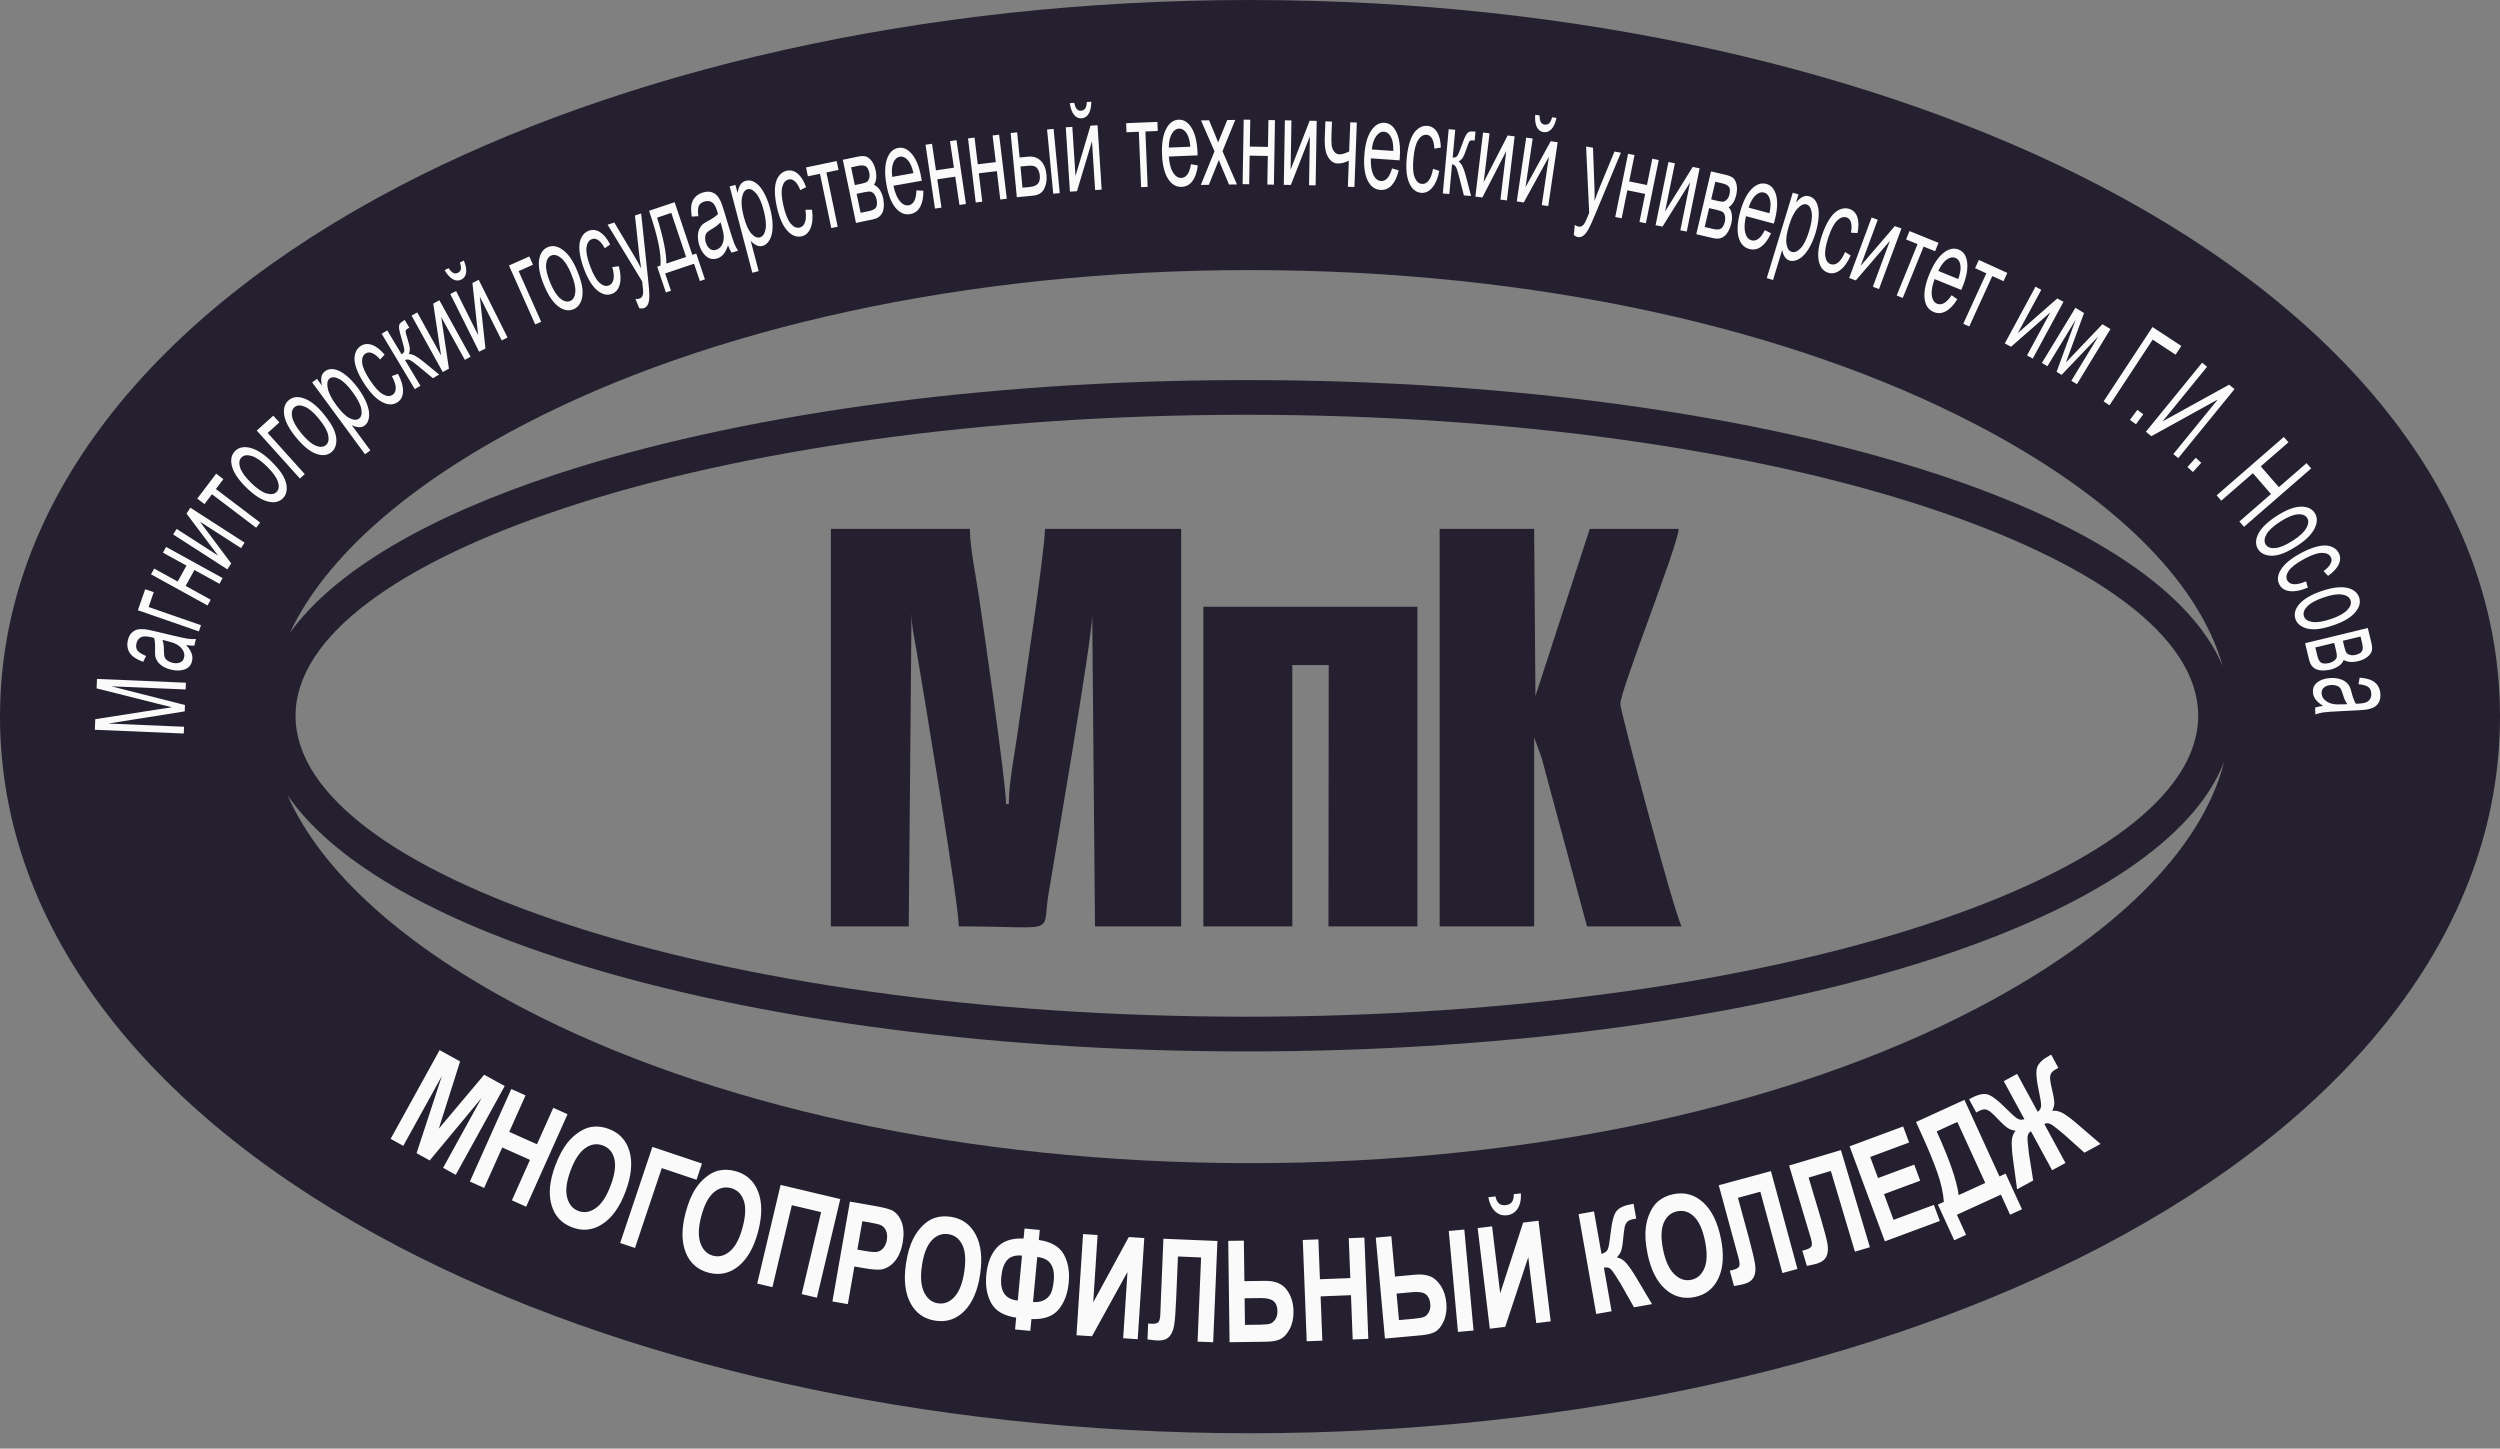 <svg width="107" height="62" viewBox="0 0 107 62" fill="none" xmlns="http://www.w3.org/2000/svg">
<rect x="0" y="0" width="107" height="62" fill="#808080" stroke="none"/>
<path d="M53.5 0C67.588 0 80.469 3.045 89.907 7.968C100.468 13.476 107 21.48 107 30.672C107 39.863 100.468 47.866 89.907 53.375C80.469 58.298 67.588 61.343 53.5 61.343C39.412 61.343 26.53 58.298 17.093 53.375C6.532 47.866 0 39.863 0 30.672C0 21.48 6.532 13.476 17.093 7.968C26.53 3.045 39.412 0 53.5 0ZM53.366 16.267C64.891 16.267 75.339 17.806 82.912 20.295C89.36 22.414 93.779 25.267 95.132 28.512C94.056 24.728 90.223 21.117 84.579 18.173C76.746 14.087 65.767 11.56 53.5 11.56C41.233 11.56 30.254 14.087 22.421 18.173C17.487 20.747 13.937 23.83 12.403 27.092C14.311 24.435 18.331 22.099 23.82 20.295C31.394 17.806 41.841 16.267 53.366 16.267L53.366 16.267ZM95.194 32.602C93.919 35.911 89.463 38.821 82.912 40.973C75.339 43.462 64.892 45.001 53.366 45.001C41.841 45.001 31.394 43.462 23.82 40.973C18.235 39.138 14.172 36.752 12.306 34.037C13.783 37.378 17.379 40.54 22.421 43.17C30.254 47.256 41.233 49.783 53.5 49.783C65.767 49.783 76.746 47.256 84.579 43.17C90.337 40.166 94.211 36.469 95.194 32.602L95.194 32.602ZM82.454 21.706C75.022 19.264 64.739 17.753 53.366 17.753C41.994 17.753 31.711 19.264 24.279 21.706C17.094 24.067 12.649 27.23 12.649 30.634C12.649 34.039 17.094 37.201 24.279 39.562C31.711 42.005 41.994 43.515 53.366 43.515C64.739 43.515 75.022 42.005 82.454 39.562C89.639 37.201 94.083 34.039 94.083 30.634C94.083 27.23 89.639 24.067 82.454 21.706Z" fill="#25202F"/>
<path d="M7.865 31.395L4.059 31.234L4.078 30.781L6.795 30.356C7.048 30.317 7.237 30.289 7.363 30.271C7.226 30.239 7.024 30.19 6.758 30.123L4.134 29.462L4.151 29.058L7.957 29.22L7.945 29.509L4.761 29.374L7.917 30.175L7.905 30.447L4.634 30.968L7.877 31.105L7.865 31.395H7.865ZM7.968 27.606C8.088 27.742 8.165 27.864 8.202 27.971C8.24 28.079 8.245 28.186 8.219 28.294C8.177 28.471 8.073 28.59 7.906 28.65C7.74 28.711 7.545 28.715 7.322 28.662C7.191 28.63 7.075 28.584 6.975 28.522C6.875 28.46 6.8 28.392 6.748 28.319C6.697 28.245 6.662 28.168 6.646 28.087C6.635 28.027 6.632 27.941 6.636 27.828C6.645 27.597 6.631 27.422 6.596 27.303C6.534 27.288 6.494 27.277 6.478 27.274C6.293 27.23 6.157 27.224 6.069 27.258C5.949 27.303 5.874 27.395 5.841 27.532C5.81 27.661 5.825 27.765 5.886 27.844C5.946 27.924 6.068 28 6.253 28.075L6.127 28.327C5.942 28.258 5.797 28.181 5.693 28.097C5.589 28.013 5.519 27.911 5.48 27.791C5.442 27.671 5.44 27.54 5.473 27.402C5.506 27.264 5.559 27.159 5.634 27.085C5.709 27.012 5.791 26.965 5.883 26.944C5.974 26.923 6.085 26.92 6.214 26.933C6.293 26.943 6.434 26.971 6.635 27.019L7.239 27.163C7.661 27.264 7.929 27.322 8.045 27.338C8.16 27.354 8.273 27.357 8.385 27.348L8.317 27.634C8.214 27.638 8.098 27.629 7.968 27.606H7.968ZM6.953 27.387C6.997 27.502 7.018 27.665 7.018 27.874C7.017 27.993 7.029 28.08 7.051 28.135C7.074 28.189 7.114 28.237 7.172 28.277C7.231 28.318 7.299 28.348 7.379 28.367C7.499 28.396 7.606 28.392 7.699 28.356C7.793 28.32 7.853 28.249 7.878 28.143C7.903 28.038 7.887 27.936 7.83 27.835C7.774 27.735 7.684 27.65 7.561 27.58C7.465 27.526 7.318 27.476 7.119 27.428L6.953 27.387L6.953 27.387ZM5.901 26.119L6.214 25.219L6.581 25.346L6.36 25.981L8.603 26.759L8.511 27.024L5.901 26.119L5.901 26.119ZM6.463 24.581L6.599 24.336L7.605 24.89L7.981 24.209L6.974 23.654L7.109 23.408L9.528 24.741L9.393 24.986L8.321 24.396L7.946 25.077L9.018 25.668L8.882 25.914L6.463 24.581H6.463ZM7.409 22.874L7.561 22.638L9.332 23.778L7.983 21.982L8.146 21.729L10.468 23.224L10.316 23.459L8.557 22.327L9.895 24.114L9.731 24.368L7.409 22.874V22.874ZM8.442 21.34L9.252 20.273L9.561 20.508L9.241 20.93L11.132 22.364L10.962 22.587L9.072 21.153L8.752 21.575L8.442 21.34V21.34ZM10.543 20.868C10.179 20.511 9.969 20.186 9.913 19.892C9.866 19.648 9.915 19.453 10.058 19.307C10.217 19.145 10.436 19.099 10.714 19.169C10.992 19.24 11.288 19.428 11.6 19.734C11.853 19.983 12.03 20.2 12.13 20.388C12.23 20.576 12.278 20.753 12.273 20.919C12.268 21.084 12.215 21.219 12.114 21.322C11.952 21.487 11.733 21.534 11.456 21.463C11.179 21.392 10.875 21.194 10.543 20.868H10.543ZM10.745 20.664C10.997 20.911 11.218 21.063 11.407 21.119C11.598 21.176 11.742 21.154 11.84 21.053C11.938 20.954 11.956 20.81 11.895 20.62C11.834 20.43 11.675 20.209 11.417 19.957C11.174 19.718 10.957 19.571 10.767 19.515C10.576 19.459 10.432 19.48 10.336 19.578C10.237 19.679 10.218 19.823 10.277 20.012C10.337 20.2 10.493 20.417 10.745 20.664V20.664ZM10.989 18.428L11.697 17.791L11.957 18.079L11.457 18.529L13.045 20.293L12.836 20.481L10.989 18.428ZM12.676 18.728C12.352 18.334 12.179 17.988 12.155 17.69C12.135 17.442 12.205 17.253 12.363 17.123C12.538 16.979 12.761 16.957 13.03 17.058C13.298 17.158 13.572 17.377 13.849 17.715C14.074 17.989 14.226 18.225 14.306 18.422C14.385 18.62 14.413 18.801 14.39 18.965C14.368 19.13 14.3 19.257 14.189 19.349C14.01 19.496 13.787 19.519 13.519 19.418C13.252 19.318 12.971 19.087 12.676 18.728L12.676 18.728ZM12.898 18.547C13.122 18.82 13.326 18.995 13.508 19.071C13.691 19.148 13.837 19.142 13.946 19.052C14.053 18.964 14.087 18.823 14.047 18.627C14.007 18.432 13.872 18.195 13.643 17.916C13.427 17.653 13.227 17.483 13.044 17.407C12.861 17.33 12.716 17.336 12.609 17.424C12.5 17.513 12.466 17.654 12.504 17.848C12.544 18.042 12.675 18.275 12.898 18.547ZM15.624 19.444L13.36 16.366L13.566 16.215L13.781 16.507C13.746 16.359 13.738 16.234 13.758 16.132C13.777 16.031 13.83 15.948 13.917 15.884C14.031 15.8 14.167 15.775 14.326 15.809C14.484 15.842 14.651 15.932 14.826 16.076C15.001 16.222 15.166 16.4 15.322 16.612C15.489 16.838 15.615 17.061 15.7 17.279C15.785 17.496 15.816 17.688 15.794 17.853C15.772 18.018 15.71 18.139 15.607 18.214C15.532 18.27 15.445 18.293 15.347 18.284C15.248 18.275 15.15 18.245 15.052 18.192L15.851 19.277L15.624 19.444L15.624 19.444ZM14.394 17.341C14.604 17.626 14.793 17.811 14.963 17.897C15.133 17.982 15.267 17.989 15.365 17.917C15.466 17.843 15.499 17.709 15.466 17.516C15.434 17.322 15.308 17.077 15.09 16.78C14.882 16.498 14.692 16.312 14.518 16.222C14.345 16.133 14.211 16.124 14.114 16.195C14.018 16.266 13.988 16.403 14.025 16.607C14.061 16.811 14.184 17.055 14.394 17.341ZM16.77 16.097L17.033 15.999C17.182 16.278 17.254 16.525 17.249 16.742C17.244 16.959 17.166 17.117 17.015 17.216C16.827 17.341 16.607 17.338 16.357 17.209C16.106 17.079 15.854 16.822 15.601 16.439C15.436 16.191 15.318 15.957 15.244 15.739C15.17 15.52 15.152 15.331 15.192 15.172C15.231 15.012 15.31 14.893 15.429 14.814C15.578 14.716 15.742 14.697 15.921 14.761C16.1 14.824 16.28 14.964 16.46 15.178L16.272 15.386C16.148 15.245 16.033 15.155 15.926 15.113C15.82 15.071 15.727 15.076 15.649 15.128C15.532 15.206 15.482 15.339 15.501 15.529C15.521 15.719 15.631 15.965 15.833 16.27C16.037 16.579 16.221 16.78 16.384 16.872C16.548 16.965 16.687 16.974 16.801 16.899C16.893 16.838 16.939 16.74 16.938 16.606C16.938 16.472 16.882 16.302 16.77 16.097L16.77 16.097ZM16.335 14.285L16.575 14.141L17.188 15.164C17.264 15.118 17.304 15.061 17.305 14.993C17.306 14.926 17.266 14.757 17.185 14.484C17.12 14.269 17.085 14.123 17.078 14.046C17.072 13.969 17.082 13.908 17.108 13.865C17.134 13.821 17.189 13.774 17.274 13.723L17.322 13.694L17.52 14.025L17.452 14.063C17.389 14.101 17.358 14.141 17.358 14.183C17.359 14.227 17.389 14.341 17.448 14.526C17.504 14.703 17.535 14.831 17.54 14.908C17.546 14.986 17.531 15.068 17.497 15.155C17.629 15.14 17.827 15.239 18.092 15.454L18.796 16.03L18.531 16.189L17.833 15.613C17.691 15.496 17.587 15.426 17.52 15.402C17.453 15.378 17.392 15.382 17.338 15.415L17.994 16.511L17.753 16.655L16.335 14.285L16.335 14.285ZM17.615 13.508L17.86 13.372L18.878 15.216L18.543 12.995L18.806 12.85L20.141 15.267L19.896 15.403L18.884 13.571L19.214 15.779L18.95 15.925L17.615 13.508V13.508ZM19.272 12.583L19.523 12.458L20.464 14.342L20.22 12.11L20.489 11.975L21.724 14.445L21.473 14.57L20.537 12.698L20.777 14.918L20.506 15.054L19.272 12.583ZM19.682 11.236L19.853 11.151C19.937 11.354 19.97 11.526 19.951 11.666C19.932 11.807 19.864 11.907 19.745 11.966C19.627 12.025 19.505 12.021 19.383 11.952C19.259 11.883 19.141 11.753 19.029 11.563L19.2 11.477C19.266 11.578 19.332 11.645 19.397 11.678C19.462 11.712 19.527 11.712 19.593 11.679C19.668 11.642 19.713 11.588 19.725 11.517C19.738 11.447 19.724 11.353 19.682 11.236V11.236ZM21.784 11.363L22.655 10.976L22.813 11.33L22.198 11.604L23.163 13.772L22.907 13.886L21.784 11.363V11.363ZM23.282 12.203C23.087 11.732 23.021 11.35 23.085 11.058C23.138 10.815 23.26 10.654 23.449 10.576C23.659 10.49 23.878 10.533 24.106 10.708C24.334 10.881 24.532 11.171 24.699 11.575C24.834 11.903 24.911 12.172 24.93 12.384C24.948 12.597 24.923 12.778 24.853 12.929C24.783 13.079 24.681 13.182 24.548 13.237C24.334 13.325 24.114 13.283 23.888 13.109C23.661 12.935 23.459 12.632 23.282 12.203H23.282ZM23.547 12.094C23.682 12.42 23.826 12.647 23.978 12.773C24.131 12.9 24.272 12.936 24.402 12.883C24.531 12.829 24.604 12.704 24.623 12.505C24.641 12.307 24.581 12.041 24.443 11.707C24.313 11.393 24.171 11.172 24.019 11.046C23.866 10.919 23.725 10.883 23.597 10.935C23.467 10.989 23.393 11.114 23.374 11.311C23.355 11.508 23.413 11.769 23.547 12.094H23.547ZM26.207 11.431L26.486 11.395C26.567 11.701 26.581 11.958 26.527 12.168C26.473 12.378 26.36 12.514 26.192 12.577C25.98 12.656 25.767 12.603 25.552 12.42C25.338 12.236 25.151 11.929 24.991 11.498C24.887 11.219 24.825 10.965 24.802 10.735C24.78 10.506 24.806 10.318 24.881 10.171C24.956 10.025 25.059 9.927 25.193 9.877C25.361 9.815 25.525 9.834 25.684 9.937C25.844 10.04 25.988 10.216 26.114 10.466L25.884 10.625C25.796 10.46 25.704 10.346 25.609 10.281C25.515 10.216 25.424 10.2 25.337 10.233C25.204 10.282 25.126 10.401 25.101 10.589C25.077 10.779 25.128 11.044 25.255 11.386C25.384 11.734 25.517 11.971 25.655 12.099C25.794 12.226 25.927 12.266 26.055 12.219C26.159 12.181 26.226 12.096 26.255 11.965C26.286 11.835 26.27 11.656 26.207 11.431H26.207ZM27.363 13.195L27.195 12.795C27.262 12.801 27.317 12.798 27.36 12.783C27.42 12.763 27.461 12.73 27.486 12.686C27.51 12.641 27.524 12.585 27.527 12.518C27.529 12.468 27.519 12.349 27.497 12.16C27.494 12.134 27.489 12.095 27.484 12.044L26.006 9.617L26.291 9.522L27.126 10.923C27.233 11.1 27.338 11.289 27.443 11.489C27.407 11.28 27.377 11.071 27.354 10.863L27.176 9.224L27.442 9.135L27.743 11.998C27.776 12.306 27.792 12.519 27.792 12.64C27.794 12.801 27.775 12.926 27.737 13.015C27.699 13.103 27.637 13.162 27.552 13.19C27.501 13.207 27.438 13.209 27.363 13.195L27.363 13.195ZM27.779 9.022L28.874 8.654L29.631 10.909L29.8 10.852L30.171 11.957L29.954 12.03L29.705 11.288L28.468 11.704L28.718 12.445L28.5 12.518L28.129 11.414L28.268 11.367C28.313 10.879 28.15 10.098 27.779 9.022H27.779ZM28.124 9.316C28.39 10.172 28.522 10.828 28.522 11.281L29.365 10.998L28.731 9.112L28.124 9.316H28.124ZM31.159 10.499C31.102 10.671 31.036 10.799 30.962 10.885C30.887 10.972 30.797 11.03 30.692 11.062C30.518 11.115 30.363 11.085 30.226 10.971C30.09 10.858 29.989 10.692 29.922 10.472C29.884 10.343 29.866 10.219 29.869 10.102C29.872 9.984 29.893 9.885 29.93 9.803C29.968 9.722 30.017 9.653 30.079 9.598C30.125 9.559 30.198 9.513 30.298 9.459C30.502 9.351 30.646 9.251 30.731 9.161C30.713 9.099 30.702 9.06 30.697 9.044C30.642 8.862 30.578 8.742 30.505 8.682C30.406 8.602 30.288 8.583 30.153 8.624C30.026 8.662 29.944 8.727 29.906 8.819C29.868 8.912 29.863 9.056 29.891 9.253L29.61 9.271C29.578 9.076 29.571 8.912 29.591 8.78C29.611 8.648 29.664 8.536 29.749 8.442C29.833 8.349 29.944 8.281 30.081 8.24C30.216 8.199 30.334 8.192 30.435 8.22C30.536 8.248 30.619 8.295 30.683 8.364C30.747 8.433 30.805 8.526 30.859 8.644C30.89 8.718 30.936 8.854 30.996 9.052L31.175 9.646C31.301 10.062 31.385 10.322 31.43 10.43C31.474 10.538 31.529 10.637 31.592 10.729L31.311 10.814C31.256 10.728 31.205 10.623 31.159 10.499V10.499ZM30.838 9.512C30.761 9.607 30.631 9.708 30.45 9.812C30.347 9.872 30.277 9.926 30.241 9.973C30.206 10.02 30.185 10.078 30.179 10.149C30.173 10.22 30.182 10.294 30.206 10.372C30.241 10.49 30.298 10.582 30.376 10.644C30.454 10.707 30.546 10.723 30.65 10.691C30.753 10.66 30.834 10.595 30.892 10.495C30.95 10.396 30.979 10.275 30.977 10.134C30.976 10.024 30.945 9.871 30.886 9.675L30.838 9.512ZM32.2 11.675L31.23 7.98L31.476 7.915L31.568 8.266C31.591 8.115 31.63 7.996 31.686 7.909C31.741 7.822 31.821 7.764 31.925 7.737C32.062 7.701 32.197 7.727 32.333 7.818C32.468 7.907 32.59 8.052 32.699 8.25C32.808 8.45 32.896 8.676 32.963 8.931C33.034 9.203 33.069 9.456 33.068 9.69C33.067 9.924 33.025 10.113 32.944 10.259C32.863 10.404 32.76 10.494 32.637 10.526C32.547 10.55 32.457 10.539 32.369 10.495C32.28 10.45 32.201 10.386 32.129 10.301L32.471 11.604L32.2 11.675L32.2 11.675ZM31.831 9.267C31.921 9.609 32.029 9.851 32.155 9.993C32.281 10.135 32.404 10.191 32.522 10.16C32.642 10.129 32.722 10.017 32.763 9.824C32.804 9.632 32.778 9.358 32.685 9.002C32.596 8.663 32.487 8.42 32.359 8.273C32.231 8.126 32.109 8.068 31.993 8.098C31.878 8.129 31.8 8.245 31.759 8.448C31.717 8.651 31.741 8.924 31.831 9.267ZM34.472 8.977L34.754 8.977C34.796 9.29 34.778 9.547 34.698 9.749C34.618 9.951 34.49 10.072 34.314 10.113C34.094 10.164 33.889 10.086 33.7 9.877C33.509 9.668 33.362 9.341 33.257 8.893C33.189 8.603 33.159 8.343 33.165 8.112C33.172 7.882 33.221 7.698 33.314 7.563C33.406 7.427 33.521 7.342 33.659 7.31C33.834 7.269 33.994 7.309 34.139 7.43C34.285 7.552 34.406 7.745 34.501 8.009L34.252 8.138C34.185 7.963 34.108 7.838 34.022 7.762C33.937 7.686 33.849 7.659 33.758 7.68C33.62 7.712 33.527 7.821 33.48 8.005C33.432 8.19 33.45 8.459 33.533 8.815C33.618 9.176 33.721 9.428 33.842 9.571C33.963 9.715 34.091 9.772 34.224 9.741C34.331 9.715 34.408 9.64 34.454 9.514C34.5 9.388 34.506 9.209 34.472 8.977V8.977ZM34.498 7.166L35.809 6.893L35.888 7.273L35.37 7.381L35.853 9.704L35.579 9.761L35.095 7.438L34.577 7.546L34.498 7.166V7.166ZM36.073 6.838L36.706 6.706C36.861 6.674 36.98 6.671 37.066 6.699C37.15 6.727 37.231 6.792 37.31 6.896C37.389 7.001 37.444 7.134 37.478 7.295C37.505 7.425 37.512 7.541 37.5 7.643C37.488 7.746 37.457 7.837 37.406 7.914C37.491 7.941 37.57 8.007 37.645 8.113C37.719 8.218 37.773 8.351 37.806 8.51C37.849 8.768 37.834 8.969 37.76 9.113C37.686 9.258 37.554 9.35 37.365 9.389L36.636 9.541L36.073 6.838V6.838ZM36.586 7.921L36.877 7.861C36.993 7.836 37.071 7.809 37.11 7.78C37.149 7.75 37.18 7.701 37.201 7.632C37.223 7.563 37.224 7.485 37.206 7.398C37.176 7.255 37.126 7.162 37.054 7.118C36.982 7.074 36.873 7.068 36.727 7.098L36.427 7.161L36.586 7.921ZM36.833 9.109L37.193 9.034C37.348 9.002 37.449 8.949 37.494 8.877C37.539 8.804 37.548 8.695 37.52 8.546C37.502 8.46 37.469 8.382 37.42 8.315C37.371 8.249 37.317 8.211 37.26 8.203C37.202 8.194 37.114 8.203 36.995 8.227L36.664 8.296L36.833 9.109H36.833ZM39.223 8.149L39.52 8.162C39.524 8.447 39.479 8.677 39.385 8.851C39.29 9.026 39.149 9.13 38.96 9.163C38.722 9.205 38.513 9.116 38.33 8.896C38.148 8.677 38.018 8.346 37.94 7.905C37.859 7.449 37.867 7.082 37.963 6.806C38.059 6.529 38.219 6.371 38.444 6.331C38.661 6.293 38.86 6.384 39.042 6.607C39.223 6.83 39.353 7.165 39.432 7.614C39.437 7.641 39.444 7.682 39.453 7.736L38.239 7.95C38.302 8.246 38.393 8.466 38.512 8.608C38.63 8.75 38.758 8.81 38.893 8.786C38.994 8.768 39.073 8.708 39.128 8.607C39.184 8.505 39.216 8.352 39.223 8.149L39.223 8.149ZM38.188 7.57L39.096 7.41C39.043 7.183 38.978 7.018 38.901 6.914C38.782 6.752 38.652 6.683 38.512 6.708C38.386 6.73 38.292 6.82 38.23 6.977C38.17 7.133 38.156 7.331 38.188 7.57H38.188ZM39.612 6.195L39.89 6.154L40.059 7.291L40.828 7.177L40.66 6.04L40.937 5.999L41.342 8.731L41.065 8.772L40.885 7.561L40.115 7.675L40.295 8.886L40.017 8.927L39.612 6.195ZM41.432 5.924L41.711 5.89L41.848 7.032L42.62 6.939L42.483 5.798L42.762 5.764L43.091 8.506L42.812 8.54L42.666 7.325L41.894 7.417L42.04 8.632L41.761 8.666L41.432 5.924ZM44.815 5.542L45.094 5.516L45.357 8.265L45.078 8.291L44.815 5.542H44.815ZM43.256 5.692L43.535 5.665L43.639 6.74L43.991 6.706C44.221 6.684 44.405 6.742 44.543 6.879C44.682 7.016 44.764 7.216 44.789 7.478C44.811 7.708 44.778 7.909 44.69 8.082C44.602 8.255 44.444 8.352 44.216 8.374L43.52 8.441L43.256 5.692V5.692ZM43.762 8.033L44.055 8.005C44.232 7.988 44.355 7.939 44.423 7.86C44.491 7.78 44.518 7.663 44.503 7.51C44.492 7.391 44.454 7.287 44.389 7.199C44.324 7.112 44.197 7.077 44.006 7.095L43.676 7.127L43.762 8.033H43.762ZM45.615 5.448L45.895 5.43L46.031 7.532L46.673 5.38L46.974 5.36L47.151 8.116L46.871 8.134L46.737 6.046L46.094 8.184L45.793 8.204L45.615 5.448H45.615ZM46.517 4.366L46.708 4.354C46.706 4.573 46.669 4.745 46.597 4.867C46.526 4.989 46.424 5.055 46.292 5.063C46.159 5.072 46.049 5.02 45.963 4.909C45.876 4.798 45.818 4.632 45.788 4.413L45.979 4.401C46.001 4.519 46.036 4.607 46.083 4.662C46.129 4.719 46.19 4.744 46.262 4.74C46.347 4.734 46.408 4.702 46.448 4.642C46.487 4.582 46.51 4.49 46.517 4.366V4.366ZM48.198 5.272L49.536 5.218L49.551 5.606L49.023 5.628L49.119 7.999L48.839 8.01L48.742 5.639L48.214 5.661L48.198 5.272H48.198ZM50.974 7.029L51.266 7.081C51.233 7.364 51.157 7.586 51.04 7.746C50.923 7.906 50.769 7.99 50.578 7.998C50.337 8.008 50.141 7.892 49.989 7.649C49.838 7.408 49.753 7.063 49.735 6.615C49.716 6.153 49.773 5.79 49.905 5.529C50.038 5.267 50.218 5.132 50.446 5.123C50.666 5.114 50.851 5.231 51.001 5.476C51.151 5.721 51.235 6.071 51.253 6.526C51.255 6.553 51.256 6.595 51.257 6.65L50.026 6.7C50.048 7.002 50.109 7.232 50.208 7.388C50.306 7.545 50.425 7.621 50.562 7.615C50.665 7.611 50.75 7.563 50.819 7.469C50.888 7.376 50.94 7.229 50.974 7.029V7.029ZM50.026 6.317L50.947 6.279C50.925 6.047 50.882 5.875 50.82 5.762C50.724 5.585 50.604 5.5 50.463 5.505C50.334 5.511 50.229 5.587 50.148 5.734C50.066 5.881 50.026 6.075 50.026 6.317ZM51.396 7.915L51.981 6.476L51.403 5.153L51.748 5.148L52.018 5.796C52.068 5.918 52.108 6.017 52.136 6.094C52.182 5.983 52.222 5.882 52.259 5.792L52.526 5.138L52.868 5.133L52.323 6.472L52.942 7.894L52.601 7.898L52.247 7.052L52.166 6.848L51.739 7.91L51.396 7.915L51.396 7.915ZM53.23 5.12L53.511 5.124L53.492 6.274L54.269 6.287L54.289 5.138L54.569 5.142L54.523 7.904L54.242 7.899L54.263 6.675L53.485 6.662L53.464 7.886L53.184 7.881L53.23 5.12V5.12ZM54.993 5.15L55.274 5.154L55.238 7.26L56.053 5.168L56.355 5.173L56.308 7.934L56.027 7.929L56.063 5.836L55.249 7.916L54.947 7.911L54.993 5.15ZM56.727 5.194L57.008 5.205L56.988 5.726C56.98 5.951 56.982 6.114 56.994 6.216C57.007 6.317 57.042 6.407 57.101 6.485C57.159 6.563 57.235 6.603 57.328 6.606C57.434 6.61 57.573 6.568 57.745 6.481L57.791 5.234L58.072 5.244L57.969 8.004L57.689 7.993L57.73 6.879C57.554 6.963 57.391 7.003 57.241 6.997C57.115 6.992 57.007 6.935 56.914 6.825C56.822 6.715 56.762 6.582 56.733 6.427C56.704 6.271 56.693 6.102 56.7 5.916L56.727 5.194L56.727 5.194ZM59.579 7.208L59.864 7.291C59.8 7.569 59.701 7.782 59.567 7.928C59.434 8.075 59.271 8.142 59.08 8.129C58.839 8.112 58.657 7.976 58.533 7.718C58.408 7.462 58.361 7.109 58.392 6.663C58.423 6.201 58.519 5.846 58.679 5.601C58.839 5.355 59.032 5.24 59.26 5.256C59.48 5.271 59.651 5.408 59.773 5.667C59.896 5.927 59.942 6.284 59.911 6.738C59.909 6.766 59.906 6.807 59.901 6.862L58.672 6.778C58.662 7.081 58.697 7.316 58.778 7.483C58.859 7.649 58.969 7.737 59.106 7.747C59.208 7.754 59.299 7.714 59.377 7.629C59.456 7.544 59.523 7.403 59.579 7.208V7.208ZM58.714 6.397L59.633 6.46C59.636 6.227 59.613 6.051 59.563 5.931C59.486 5.746 59.377 5.648 59.235 5.638C59.107 5.629 58.995 5.694 58.897 5.831C58.801 5.969 58.739 6.157 58.714 6.397ZM61.334 7.226L61.601 7.314C61.542 7.625 61.443 7.863 61.303 8.029C61.164 8.195 61.004 8.269 60.825 8.253C60.6 8.232 60.43 8.093 60.316 7.835C60.202 7.577 60.166 7.219 60.208 6.761C60.235 6.465 60.288 6.209 60.367 5.992C60.447 5.775 60.551 5.617 60.682 5.517C60.812 5.417 60.948 5.373 61.09 5.386C61.268 5.403 61.408 5.491 61.507 5.653C61.607 5.814 61.661 6.036 61.667 6.316L61.391 6.36C61.382 6.173 61.349 6.03 61.291 5.93C61.234 5.832 61.159 5.778 61.066 5.769C60.925 5.756 60.803 5.829 60.7 5.989C60.596 6.15 60.528 6.411 60.495 6.774C60.461 7.144 60.478 7.415 60.548 7.59C60.617 7.764 60.72 7.859 60.856 7.871C60.967 7.881 61.063 7.834 61.147 7.729C61.23 7.624 61.293 7.456 61.334 7.226V7.226ZM62.004 5.529L62.284 5.555L62.175 6.742C62.264 6.75 62.329 6.728 62.37 6.673C62.41 6.62 62.478 6.46 62.573 6.192C62.648 5.979 62.706 5.84 62.746 5.775C62.787 5.709 62.83 5.666 62.877 5.646C62.924 5.626 62.996 5.62 63.094 5.629L63.151 5.635L63.115 6.019L63.038 6.009C62.964 6.002 62.915 6.016 62.891 6.051C62.866 6.087 62.822 6.197 62.761 6.381C62.702 6.557 62.652 6.678 62.61 6.744C62.569 6.809 62.508 6.867 62.43 6.918C62.545 6.982 62.646 7.18 62.733 7.51L62.961 8.39L62.654 8.362L62.43 7.485C62.385 7.307 62.343 7.189 62.303 7.13C62.262 7.071 62.211 7.039 62.148 7.033L62.031 8.305L61.752 8.279L62.004 5.529L62.004 5.529ZM63.474 5.673L63.753 5.706L63.502 7.797L64.527 5.799L64.826 5.835L64.497 8.577L64.219 8.543L64.468 6.465L63.446 8.451L63.146 8.415L63.474 5.673ZM65.321 5.889L65.599 5.93L65.291 8.013L66.37 6.044L66.668 6.088L66.264 8.82L65.987 8.779L66.293 6.708L65.217 8.665L64.918 8.621L65.321 5.889L65.321 5.889ZM66.429 5.02L66.618 5.048C66.571 5.262 66.499 5.422 66.403 5.526C66.307 5.631 66.194 5.673 66.063 5.654C65.932 5.635 65.835 5.561 65.774 5.435C65.713 5.307 65.69 5.134 65.707 4.913L65.896 4.941C65.893 5.062 65.909 5.154 65.943 5.219C65.977 5.284 66.03 5.321 66.102 5.332C66.186 5.344 66.253 5.325 66.304 5.275C66.355 5.225 66.397 5.14 66.429 5.02H66.429ZM67.359 10.06L67.403 9.628C67.459 9.666 67.509 9.689 67.554 9.697C67.616 9.708 67.668 9.7 67.711 9.672C67.754 9.645 67.793 9.602 67.827 9.545C67.853 9.502 67.901 9.392 67.973 9.216C67.983 9.192 67.997 9.155 68.017 9.108L67.885 6.27L68.18 6.323L68.24 7.953C68.25 8.159 68.251 8.376 68.247 8.602C68.316 8.401 68.39 8.203 68.47 8.01L69.1 6.486L69.375 6.535L68.267 9.192C68.148 9.478 68.059 9.673 68.002 9.779C67.926 9.921 67.85 10.022 67.774 10.081C67.698 10.141 67.615 10.162 67.528 10.146C67.474 10.137 67.418 10.108 67.359 10.06H67.359ZM69.682 6.581L69.957 6.637L69.728 7.764L70.49 7.919L70.719 6.793L70.994 6.848L70.444 9.555L70.169 9.499L70.413 8.299L69.65 8.144L69.406 9.344L69.131 9.288L69.682 6.581ZM71.41 6.933L71.685 6.989L71.265 9.053L72.449 7.144L72.744 7.204L72.193 9.911L71.918 9.855L72.336 7.804L71.155 9.699L70.859 9.639L71.41 6.933V6.933ZM73.231 7.335L73.86 7.483C74.014 7.519 74.124 7.567 74.189 7.628C74.254 7.689 74.3 7.783 74.327 7.91C74.354 8.039 74.349 8.182 74.311 8.343C74.281 8.471 74.239 8.58 74.185 8.667C74.13 8.756 74.064 8.825 73.985 8.874C74.05 8.934 74.095 9.027 74.118 9.155C74.141 9.281 74.133 9.424 74.096 9.582C74.027 9.835 73.927 10.011 73.8 10.11C73.672 10.21 73.514 10.238 73.326 10.194L72.601 10.024L73.231 7.335H73.231ZM73.238 8.534L73.528 8.602C73.643 8.629 73.725 8.637 73.773 8.627C73.821 8.617 73.87 8.585 73.918 8.531C73.967 8.478 74.001 8.408 74.022 8.321C74.055 8.179 74.048 8.073 74.002 8.003C73.955 7.933 73.859 7.881 73.714 7.848L73.416 7.778L73.238 8.534L73.238 8.534ZM72.961 9.715L73.32 9.799C73.474 9.835 73.587 9.83 73.659 9.784C73.73 9.737 73.784 9.641 73.822 9.494C73.842 9.409 73.844 9.325 73.828 9.243C73.812 9.162 73.779 9.105 73.731 9.074C73.682 9.041 73.598 9.012 73.48 8.984L73.151 8.907L72.961 9.715H72.961ZM75.535 9.849L75.799 9.985C75.683 10.245 75.544 10.435 75.385 10.553C75.226 10.671 75.054 10.706 74.868 10.656C74.635 10.594 74.483 10.424 74.41 10.148C74.338 9.872 74.36 9.517 74.475 9.085C74.595 8.638 74.757 8.308 74.961 8.098C75.166 7.888 75.378 7.812 75.598 7.871C75.811 7.928 75.953 8.096 76.023 8.374C76.093 8.653 76.069 9.012 75.952 9.451C75.945 9.478 75.933 9.518 75.918 9.571L74.728 9.252C74.66 9.547 74.649 9.785 74.697 9.964C74.744 10.143 74.835 10.25 74.968 10.286C75.067 10.312 75.163 10.291 75.256 10.223C75.35 10.154 75.443 10.03 75.535 9.849L75.535 9.849ZM74.842 8.886L75.732 9.125C75.781 8.897 75.791 8.72 75.765 8.593C75.726 8.396 75.638 8.279 75.501 8.242C75.376 8.209 75.253 8.25 75.132 8.366C75.01 8.482 74.914 8.656 74.842 8.886V8.886ZM75.618 11.901L76.731 8.247L76.975 8.321L76.87 8.668C76.968 8.551 77.064 8.47 77.157 8.425C77.249 8.38 77.348 8.373 77.451 8.405C77.586 8.446 77.687 8.54 77.755 8.687C77.823 8.834 77.851 9.022 77.84 9.248C77.828 9.475 77.784 9.714 77.707 9.966C77.625 10.235 77.522 10.469 77.399 10.668C77.275 10.865 77.14 11.005 76.994 11.087C76.849 11.168 76.715 11.19 76.593 11.153C76.504 11.125 76.433 11.07 76.381 10.985C76.329 10.901 76.296 10.804 76.279 10.694L75.886 11.983L75.618 11.901V11.901ZM76.568 9.658C76.465 9.996 76.43 10.259 76.462 10.446C76.495 10.633 76.57 10.745 76.687 10.781C76.806 10.817 76.933 10.764 77.069 10.622C77.205 10.48 77.326 10.233 77.433 9.881C77.536 9.545 77.571 9.281 77.539 9.089C77.507 8.896 77.434 8.783 77.319 8.748C77.205 8.714 77.077 8.772 76.936 8.923C76.794 9.074 76.671 9.319 76.568 9.658L76.568 9.658ZM78.969 10.787L79.209 10.934C79.082 11.223 78.932 11.432 78.758 11.562C78.584 11.693 78.412 11.729 78.241 11.672C78.026 11.601 77.893 11.427 77.84 11.15C77.787 10.872 77.833 10.516 77.978 10.08C78.071 9.797 78.181 9.56 78.308 9.366C78.434 9.173 78.572 9.043 78.722 8.975C78.871 8.907 79.013 8.896 79.149 8.94C79.319 8.997 79.435 9.115 79.495 9.294C79.555 9.474 79.557 9.702 79.5 9.976L79.221 9.957C79.255 9.772 79.255 9.626 79.222 9.516C79.188 9.407 79.127 9.337 79.039 9.308C78.904 9.263 78.769 9.307 78.632 9.439C78.495 9.572 78.369 9.811 78.254 10.158C78.138 10.509 78.093 10.778 78.121 10.964C78.15 11.15 78.229 11.264 78.358 11.307C78.463 11.342 78.568 11.318 78.673 11.234C78.778 11.152 78.877 11.002 78.969 10.787L78.969 10.787ZM80.105 9.308L80.368 9.405L79.636 11.38L81.099 9.676L81.382 9.781L80.421 12.37L80.158 12.273L80.886 10.31L79.428 12.002L79.145 11.897L80.105 9.308ZM81.727 9.889L82.968 10.393L82.822 10.753L82.331 10.554L81.438 12.752L81.178 12.647L82.071 10.448L81.581 10.249L81.727 9.889L81.727 9.889ZM83.528 12.637L83.772 12.806C83.625 13.049 83.464 13.22 83.291 13.317C83.119 13.415 82.944 13.428 82.766 13.355C82.542 13.265 82.412 13.078 82.374 12.794C82.337 12.512 82.402 12.162 82.571 11.748C82.745 11.319 82.947 11.012 83.175 10.829C83.404 10.646 83.624 10.597 83.835 10.683C84.04 10.766 84.16 10.95 84.195 11.235C84.23 11.52 84.162 11.873 83.99 12.295C83.98 12.32 83.964 12.359 83.942 12.409L82.8 11.945C82.696 12.229 82.656 12.464 82.681 12.647C82.706 12.831 82.783 12.949 82.91 13.001C83.005 13.039 83.103 13.03 83.204 12.974C83.306 12.917 83.413 12.805 83.528 12.637V12.637ZM82.96 11.596L83.813 11.943C83.889 11.723 83.922 11.549 83.912 11.419C83.897 11.219 83.824 11.092 83.693 11.039C83.574 10.99 83.447 11.016 83.311 11.116C83.177 11.216 83.059 11.376 82.96 11.596L82.96 11.596ZM84.695 11.125L85.913 11.681L85.751 12.035L85.27 11.815L84.284 13.973L84.028 13.856L85.015 11.698L84.534 11.478L84.695 11.125H84.695ZM87.12 12.269L87.367 12.403L86.364 14.255L88.052 12.774L88.317 12.917L87.003 15.346L86.756 15.212L87.752 13.372L86.072 14.842L85.806 14.698L87.12 12.269ZM88.829 13.172L89.197 13.397L88.423 15.512L89.985 13.875L90.327 14.084L88.892 16.443L88.653 16.297L89.808 14.398L88.236 16.044L88.022 15.914L88.839 13.684L87.628 15.675L87.394 15.532L88.829 13.172H88.829ZM92.127 13.996L93.361 14.807L93.115 15.18L92.135 14.536L90.287 17.346L90.034 17.179L92.127 13.996L92.127 13.996ZM91.162 17.97L91.478 17.542L91.734 17.731L91.419 18.159L91.162 17.97ZM94.251 15.524L94.463 15.697L92.558 18.036L95.406 16.464L95.638 16.653L93.231 19.607L93.019 19.434L94.919 17.101L92.079 18.669L91.844 18.477L94.251 15.524H94.251ZM93.621 19.988L93.979 19.594L94.215 19.808L93.857 20.202L93.621 19.988ZM94.872 21.201L97.748 18.702L97.947 18.93L96.762 19.96L97.536 20.85L98.721 19.821L98.919 20.049L96.043 22.548L95.845 22.32L97.198 21.144L96.424 20.253L95.071 21.429L94.872 21.201L94.872 21.201Z" fill="#FAFAFA"/>
<path d="M97.441 22.083C97.87 21.807 98.234 21.674 98.532 21.685C98.781 21.694 98.961 21.785 99.071 21.956C99.194 22.147 99.19 22.371 99.06 22.627C98.93 22.882 98.68 23.128 98.313 23.365C98.014 23.557 97.763 23.681 97.558 23.737C97.352 23.794 97.169 23.801 97.008 23.759C96.848 23.718 96.729 23.636 96.651 23.515C96.525 23.32 96.528 23.096 96.659 22.842C96.789 22.588 97.05 22.335 97.441 22.083L97.441 22.083ZM97.596 22.325C97.299 22.516 97.102 22.698 97.005 22.87C96.908 23.044 96.897 23.189 96.973 23.307C97.048 23.424 97.185 23.474 97.384 23.457C97.582 23.439 97.833 23.332 98.136 23.137C98.423 22.953 98.615 22.774 98.711 22.601C98.808 22.428 98.82 22.283 98.745 22.167C98.668 22.048 98.532 21.997 98.335 22.014C98.138 22.031 97.892 22.134 97.596 22.325H97.596ZM98.699 24.879L98.774 25.15C98.484 25.274 98.231 25.325 98.016 25.302C97.8 25.279 97.649 25.187 97.562 25.029C97.454 24.831 97.475 24.613 97.626 24.374C97.776 24.135 98.053 23.906 98.456 23.685C98.718 23.543 98.96 23.444 99.184 23.389C99.408 23.334 99.598 23.332 99.753 23.385C99.909 23.438 100.021 23.526 100.09 23.651C100.175 23.808 100.18 23.973 100.101 24.146C100.023 24.319 99.869 24.486 99.64 24.648L99.449 24.443C99.6 24.332 99.7 24.225 99.75 24.121C99.8 24.019 99.803 23.927 99.759 23.844C99.691 23.72 99.562 23.66 99.371 23.663C99.181 23.667 98.926 23.756 98.605 23.931C98.28 24.109 98.065 24.275 97.958 24.43C97.852 24.585 97.832 24.723 97.897 24.843C97.95 24.94 98.043 24.994 98.177 25.004C98.311 25.015 98.485 24.973 98.699 24.879L98.699 24.879ZM99.356 25.3C99.838 25.134 100.223 25.092 100.511 25.173C100.75 25.241 100.903 25.372 100.97 25.566C101.043 25.78 100.986 25.996 100.799 26.214C100.611 26.43 100.31 26.61 99.897 26.752C99.561 26.868 99.288 26.928 99.075 26.934C98.862 26.94 98.683 26.903 98.537 26.824C98.39 26.746 98.294 26.638 98.247 26.502C98.172 26.282 98.228 26.065 98.415 25.85C98.603 25.634 98.917 25.451 99.356 25.3ZM99.449 25.572C99.115 25.686 98.88 25.816 98.745 25.96C98.609 26.105 98.564 26.244 98.61 26.377C98.655 26.509 98.776 26.59 98.973 26.62C99.17 26.65 99.439 26.607 99.78 26.489C100.102 26.378 100.331 26.25 100.466 26.106C100.602 25.96 100.647 25.822 100.602 25.692C100.556 25.559 100.436 25.477 100.241 25.446C100.046 25.415 99.782 25.457 99.449 25.572ZM101.342 26.878L101.494 27.506C101.531 27.66 101.537 27.78 101.512 27.865C101.487 27.951 101.425 28.034 101.323 28.116C101.221 28.198 101.09 28.258 100.93 28.297C100.801 28.328 100.685 28.339 100.583 28.331C100.48 28.322 100.388 28.294 100.309 28.245C100.285 28.331 100.221 28.412 100.118 28.491C100.015 28.568 99.884 28.626 99.727 28.664C99.47 28.716 99.268 28.707 99.122 28.638C98.975 28.569 98.879 28.44 98.833 28.252L98.658 27.529L101.342 26.878H101.342ZM100.275 27.426L100.345 27.715C100.373 27.83 100.403 27.907 100.433 27.945C100.464 27.983 100.514 28.012 100.584 28.031C100.654 28.051 100.732 28.05 100.818 28.029C100.96 27.994 101.051 27.941 101.093 27.867C101.135 27.794 101.137 27.685 101.102 27.541L101.03 27.242L100.275 27.425L100.275 27.426ZM99.096 27.711L99.183 28.069C99.22 28.223 99.276 28.322 99.349 28.365C99.424 28.407 99.533 28.412 99.681 28.38C99.767 28.359 99.843 28.323 99.908 28.272C99.973 28.221 100.009 28.166 100.015 28.108C100.022 28.05 100.011 27.962 99.983 27.845L99.903 27.516L99.096 27.711H99.096ZM99.428 30.213C99.275 30.116 99.167 30.021 99.101 29.928C99.035 29.835 99 29.734 98.994 29.623C98.985 29.442 99.052 29.299 99.195 29.194C99.337 29.089 99.523 29.031 99.753 29.019C99.887 29.012 100.011 29.025 100.125 29.056C100.238 29.088 100.329 29.131 100.399 29.188C100.47 29.244 100.524 29.308 100.563 29.382C100.589 29.436 100.617 29.518 100.645 29.628C100.701 29.852 100.763 30.016 100.83 30.12C100.894 30.117 100.935 30.116 100.952 30.115C101.141 30.106 101.274 30.073 101.349 30.016C101.451 29.939 101.498 29.829 101.491 29.688C101.484 29.556 101.44 29.46 101.36 29.402C101.28 29.342 101.141 29.303 100.943 29.282L100.993 29.005C101.19 29.021 101.351 29.053 101.474 29.105C101.597 29.156 101.694 29.234 101.765 29.339C101.835 29.444 101.874 29.568 101.881 29.71C101.888 29.852 101.866 29.968 101.815 30.059C101.763 30.15 101.697 30.219 101.615 30.265C101.533 30.31 101.428 30.345 101.301 30.368C101.222 30.381 101.078 30.393 100.872 30.403L100.252 30.434C99.819 30.456 99.545 30.475 99.43 30.492C99.314 30.509 99.205 30.538 99.1 30.578L99.086 30.285C99.183 30.252 99.297 30.228 99.428 30.213L99.428 30.213ZM100.464 30.139C100.39 30.041 100.323 29.891 100.265 29.69C100.232 29.575 100.197 29.495 100.16 29.449C100.123 29.403 100.071 29.369 100.004 29.346C99.936 29.323 99.862 29.314 99.781 29.318C99.658 29.324 99.555 29.357 99.476 29.418C99.396 29.479 99.359 29.564 99.364 29.673C99.37 29.78 99.413 29.875 99.496 29.955C99.579 30.035 99.689 30.092 99.826 30.124C99.933 30.149 100.089 30.156 100.294 30.146L100.464 30.139L100.464 30.139Z" fill="#FAFAFA"/>
<path fill-rule="evenodd" clip-rule="evenodd" d="M35.562 39.649H38.894L39.013 26.205C39.013 26.839 39.146 27.361 39.234 27.887C39.537 29.684 41.036 38.69 41.036 39.649C45.383 39.649 44.577 40.069 44.877 38.255C45.188 36.371 46.747 27.307 46.747 26.324L46.866 39.649H50.554V22.635H44.724C44.724 23.599 43.745 29.969 43.541 31.446C43.418 32.333 43.177 33.501 43.177 34.414H43.058C43.058 33.482 42.111 26.994 41.905 25.573C41.779 24.711 41.511 23.431 41.511 22.635H35.562V39.649L35.562 39.649Z" fill="#25202F"/>
<path fill-rule="evenodd" clip-rule="evenodd" d="M61.617 39.649H65.662V31.559L65.979 32.432C66.089 32.822 66.16 33.096 66.257 33.463L67.923 39.649H71.969C71.603 38.888 69.351 30.447 69.351 30.131C69.351 29.524 71.781 23.464 71.85 22.635H68.042L65.717 29.792L65.662 22.635H61.617V39.649Z" fill="#25202F"/>
<path fill-rule="evenodd" clip-rule="evenodd" d="M51.504 39.65H55.311V28.466L56.869 28.464L56.858 39.65H60.665V25.967H51.504V39.65Z" fill="#25202F"/>
<path d="M16.719 48.743L18.815 44.945L19.692 45.429L18.781 48.306L20.723 45.998L21.602 46.483L19.506 50.281L18.965 49.983L20.613 46.991L18.392 49.667L17.829 49.356L18.912 46.053L17.26 49.042L16.719 48.743H16.719ZM20.111 50.57L21.883 46.61L22.493 46.883L21.795 48.443L22.983 48.974L23.681 47.414L24.291 47.688L22.519 51.648L21.909 51.374L22.683 49.643L21.496 49.112L20.721 50.843L20.111 50.57V50.57ZM23.764 49.891C23.919 49.477 24.096 49.146 24.295 48.899C24.442 48.718 24.608 48.568 24.791 48.448C24.974 48.329 25.153 48.257 25.328 48.23C25.561 48.195 25.804 48.224 26.056 48.318C26.513 48.488 26.808 48.81 26.944 49.284C27.079 49.759 27.023 50.328 26.776 50.991C26.531 51.649 26.203 52.113 25.793 52.383C25.383 52.654 24.95 52.704 24.495 52.534C24.035 52.363 23.737 52.042 23.603 51.57C23.469 51.1 23.522 50.54 23.764 49.891L23.764 49.891ZM24.419 50.104C24.247 50.564 24.198 50.944 24.271 51.243C24.345 51.541 24.507 51.737 24.756 51.83C25.006 51.923 25.255 51.881 25.503 51.705C25.751 51.528 25.963 51.204 26.139 50.731C26.313 50.265 26.365 49.888 26.294 49.6C26.224 49.312 26.059 49.121 25.801 49.025C25.543 48.929 25.291 48.967 25.047 49.141C24.803 49.315 24.593 49.635 24.419 50.104V50.104ZM27.923 49.087L30.044 49.799L29.811 50.494L28.324 49.995L27.177 53.413L26.543 53.2L27.923 49.087ZM29.341 51.914C29.454 51.486 29.597 51.14 29.771 50.874C29.9 50.679 30.05 50.513 30.22 50.376C30.391 50.239 30.561 50.15 30.733 50.106C30.961 50.048 31.206 50.053 31.466 50.121C31.937 50.246 32.263 50.537 32.445 50.995C32.626 51.455 32.627 52.026 32.447 52.711C32.268 53.389 31.988 53.883 31.607 54.193C31.225 54.502 30.799 54.595 30.33 54.472C29.855 54.346 29.527 54.056 29.347 53.601C29.167 53.146 29.165 52.584 29.341 51.914ZM30.013 52.06C29.888 52.536 29.877 52.919 29.98 53.209C30.083 53.498 30.263 53.677 30.52 53.745C30.778 53.813 31.021 53.746 31.251 53.547C31.481 53.346 31.659 53.002 31.788 52.515C31.914 52.033 31.929 51.653 31.829 51.374C31.731 51.095 31.549 50.92 31.282 50.85C31.016 50.78 30.769 50.843 30.544 51.04C30.317 51.237 30.14 51.577 30.013 52.06V52.06ZM33.409 50.714L35.964 51.32L34.963 55.541L34.312 55.387L35.144 51.879L33.891 51.582L33.06 55.09L32.409 54.936L33.409 50.714ZM35.627 55.702L36.376 51.428L37.429 51.613C37.828 51.683 38.084 51.749 38.198 51.813C38.373 51.91 38.505 52.077 38.593 52.314C38.681 52.551 38.695 52.839 38.636 53.179C38.59 53.442 38.515 53.656 38.411 53.822C38.307 53.988 38.191 54.112 38.062 54.196C37.933 54.277 37.807 54.325 37.687 54.338C37.523 54.351 37.292 54.332 36.996 54.28L36.568 54.206L36.286 55.817L35.627 55.702H35.627ZM36.908 52.266L36.695 53.483L37.053 53.546C37.311 53.591 37.487 53.599 37.582 53.569C37.677 53.54 37.758 53.482 37.824 53.394C37.89 53.307 37.934 53.201 37.956 53.074C37.984 52.918 37.971 52.783 37.92 52.67C37.868 52.556 37.792 52.477 37.69 52.432C37.615 52.4 37.46 52.363 37.224 52.321L36.908 52.266L36.908 52.266ZM38.775 54.093C38.839 53.655 38.944 53.295 39.088 53.012C39.194 52.804 39.325 52.623 39.48 52.468C39.634 52.313 39.794 52.205 39.959 52.143C40.18 52.06 40.423 52.038 40.69 52.078C41.172 52.15 41.528 52.404 41.759 52.839C41.99 53.276 42.053 53.843 41.949 54.544C41.846 55.238 41.621 55.76 41.277 56.109C40.932 56.459 40.518 56.598 40.038 56.526C39.553 56.454 39.194 56.202 38.966 55.769C38.737 55.337 38.673 54.778 38.775 54.093L38.775 54.093ZM39.459 54.165C39.386 54.651 39.418 55.033 39.551 55.31C39.685 55.586 39.884 55.744 40.147 55.783C40.411 55.822 40.646 55.729 40.852 55.506C41.058 55.281 41.198 54.92 41.272 54.422C41.345 53.929 41.318 53.55 41.189 53.283C41.06 53.016 40.86 52.863 40.587 52.822C40.315 52.782 40.077 52.872 39.874 53.092C39.671 53.313 39.532 53.67 39.459 54.165L39.459 54.165ZM44.145 56.455L44.097 56.962L43.445 56.9L43.492 56.394C42.969 56.319 42.614 56.113 42.427 55.778C42.24 55.442 42.169 55.038 42.214 54.564C42.261 54.066 42.411 53.677 42.666 53.397C42.92 53.116 43.302 52.987 43.81 53.009L43.85 52.581L44.503 52.642L44.462 53.071C44.983 53.145 45.337 53.348 45.526 53.681C45.715 54.014 45.786 54.42 45.741 54.899C45.696 55.374 45.551 55.758 45.305 56.051C45.058 56.344 44.671 56.479 44.145 56.455L44.145 56.455ZM44.213 55.725C44.387 55.741 44.541 55.717 44.673 55.652C44.805 55.588 44.904 55.493 44.969 55.369C45.033 55.245 45.077 55.058 45.101 54.809C45.159 54.187 44.924 53.85 44.394 53.8L44.213 55.725ZM43.561 55.663L43.742 53.739C43.461 53.713 43.251 53.775 43.111 53.927C42.971 54.08 42.885 54.321 42.854 54.652C42.796 55.276 43.031 55.614 43.561 55.663ZM46.355 52.818L46.977 52.859L46.79 55.741L48.312 52.945L48.975 52.988L48.694 57.318L48.072 57.277L48.256 54.441L46.737 57.191L46.074 57.148L46.355 52.818L46.355 52.818ZM49.794 53.018L52.106 53.114L51.924 57.449L51.256 57.421L51.407 53.819L50.416 53.777L50.338 55.628C50.316 56.157 50.287 56.527 50.251 56.735C50.215 56.944 50.143 57.105 50.034 57.218C49.925 57.331 49.759 57.383 49.537 57.373C49.459 57.37 49.318 57.354 49.113 57.326L49.141 56.647L49.29 56.656C49.429 56.662 49.525 56.642 49.574 56.594C49.625 56.547 49.654 56.427 49.662 56.234L49.691 55.489L49.794 53.018L49.794 53.018ZM52.569 53.109L53.237 53.1L53.26 54.833L54.151 54.821C54.571 54.816 54.876 54.941 55.068 55.197C55.26 55.453 55.358 55.762 55.362 56.123C55.366 56.419 55.312 56.672 55.2 56.88C55.089 57.09 54.961 57.231 54.815 57.307C54.67 57.383 54.459 57.423 54.183 57.426L52.625 57.447L52.569 53.109ZM53.284 56.705L53.932 56.697C54.142 56.694 54.288 56.679 54.369 56.651C54.449 56.624 54.521 56.563 54.584 56.468C54.646 56.373 54.676 56.258 54.675 56.12C54.672 55.922 54.616 55.779 54.506 55.688C54.396 55.598 54.21 55.554 53.947 55.557L53.27 55.566L53.284 56.705L53.284 56.705ZM55.927 57.406L55.759 53.071L56.427 53.045L56.493 54.752L57.793 54.702L57.727 52.994L58.396 52.968L58.564 57.303L57.895 57.329L57.822 55.434L56.522 55.485L56.596 57.38L55.927 57.406ZM58.883 52.971L59.549 52.91L59.706 54.636L60.594 54.555C60.826 54.533 61.031 54.557 61.206 54.626C61.381 54.694 61.535 54.83 61.667 55.035C61.799 55.24 61.877 55.482 61.903 55.762C61.929 56.054 61.894 56.311 61.797 56.534C61.699 56.756 61.582 56.907 61.446 56.989C61.309 57.071 61.103 57.124 60.829 57.15L59.276 57.291L58.883 52.971H58.883ZM59.876 56.5L60.524 56.441C60.73 56.422 60.873 56.396 60.952 56.362C61.031 56.329 61.098 56.262 61.153 56.163C61.208 56.063 61.229 55.947 61.217 55.812C61.2 55.621 61.134 55.482 61.022 55.396C60.91 55.31 60.718 55.28 60.447 55.304L59.773 55.366L59.876 56.5V56.5ZM62.007 52.686L62.673 52.625L63.067 56.946L62.401 57.006L62.007 52.686H62.007ZM63.243 52.562L63.861 52.487L64.208 55.354L65.19 52.327L65.849 52.247L66.37 56.554L65.751 56.629L65.41 53.807L64.423 56.789L63.764 56.869L63.243 52.562L63.243 52.562ZM64.787 51.112L65.094 51.075C65.109 51.343 65.062 51.561 64.956 51.727C64.85 51.894 64.698 51.989 64.5 52.013C64.302 52.037 64.132 51.98 63.989 51.844C63.846 51.708 63.749 51.507 63.7 51.243L64.006 51.206C64.034 51.343 64.083 51.444 64.156 51.508C64.229 51.571 64.326 51.595 64.448 51.58C64.57 51.565 64.658 51.519 64.714 51.44C64.769 51.361 64.793 51.252 64.787 51.112L64.787 51.112ZM67.564 51.965L68.223 51.849L68.544 53.669C68.687 53.624 68.777 53.557 68.815 53.468C68.852 53.379 68.893 53.143 68.937 52.76C68.991 52.274 69.077 51.961 69.194 51.825C69.311 51.688 69.519 51.593 69.822 51.54C69.837 51.537 69.869 51.53 69.917 51.52L70.03 52.158L69.936 52.172C69.801 52.196 69.707 52.235 69.652 52.289C69.598 52.344 69.56 52.42 69.537 52.516C69.514 52.612 69.49 52.806 69.464 53.098C69.45 53.253 69.428 53.384 69.399 53.492C69.37 53.599 69.304 53.708 69.202 53.816C69.357 53.844 69.497 53.933 69.621 54.081C69.746 54.23 69.892 54.444 70.058 54.725L70.707 55.816L69.935 55.953L69.351 54.922C69.342 54.907 69.324 54.879 69.297 54.838C69.287 54.824 69.248 54.761 69.18 54.651C69.06 54.455 68.968 54.336 68.906 54.292C68.843 54.249 68.757 54.237 68.647 54.254L68.976 56.122L68.318 56.238L67.564 51.965L67.564 51.965ZM70.514 53.657C70.426 53.223 70.402 52.849 70.441 52.534C70.469 52.303 70.531 52.087 70.623 51.889C70.715 51.691 70.829 51.535 70.963 51.42C71.142 51.267 71.364 51.163 71.627 51.109C72.105 51.012 72.526 51.13 72.892 51.46C73.258 51.792 73.511 52.304 73.652 52.998C73.792 53.685 73.759 54.252 73.554 54.698C73.349 55.145 73.008 55.416 72.533 55.513C72.052 55.611 71.629 55.496 71.266 55.167C70.903 54.839 70.653 54.336 70.514 53.657L70.514 53.657ZM71.182 53.491C71.28 53.973 71.44 54.321 71.66 54.535C71.88 54.749 72.121 54.83 72.382 54.777C72.643 54.724 72.832 54.557 72.95 54.276C73.067 53.995 73.075 53.608 72.974 53.114C72.875 52.626 72.72 52.278 72.507 52.072C72.296 51.865 72.055 51.789 71.785 51.844C71.515 51.899 71.322 52.065 71.206 52.341C71.091 52.618 71.082 53.001 71.182 53.491H71.182ZM73.563 50.729L75.796 50.124L76.931 54.311L76.286 54.486L75.343 51.006L74.385 51.266L74.87 53.053C75.008 53.565 75.092 53.926 75.121 54.135C75.15 54.345 75.13 54.521 75.059 54.661C74.989 54.802 74.847 54.901 74.633 54.959C74.557 54.98 74.418 55.007 74.214 55.042L74.036 54.386L74.181 54.35C74.315 54.314 74.4 54.266 74.433 54.206C74.467 54.145 74.458 54.022 74.408 53.836L74.211 53.117L73.563 50.729L73.563 50.729ZM76.574 49.885L78.791 49.224L80.032 53.381L79.391 53.572L78.36 50.117L77.409 50.401L77.939 52.176C78.091 52.684 78.183 53.043 78.218 53.251C78.252 53.46 78.236 53.636 78.169 53.779C78.103 53.921 77.963 54.023 77.751 54.087C77.675 54.109 77.537 54.14 77.334 54.181L77.139 53.53L77.283 53.49C77.417 53.45 77.5 53.4 77.532 53.339C77.564 53.277 77.552 53.154 77.497 52.97L77.282 52.256L76.574 49.885V49.885ZM80.672 53.13L79.163 49.063L81.455 48.212L81.71 48.9L80.045 49.518L80.38 50.421L81.929 49.846L82.184 50.534L80.635 51.108L81.044 52.21L82.77 51.57L83.025 52.257L80.672 53.13ZM82.005 48.022L84.077 47.074L85.577 50.352L85.841 50.231L86.54 51.757L86.032 51.99L85.639 51.13L83.755 51.992L84.148 52.852L83.641 53.084L82.942 51.557L83.198 51.44C83.169 51.046 83.072 50.617 82.909 50.155C82.745 49.691 82.507 49.119 82.195 48.439L82.005 48.022L82.005 48.022ZM82.889 48.424C83.435 49.618 83.749 50.526 83.832 51.151L84.969 50.63L83.774 48.019L82.889 48.424V48.424ZM86.333 45.963L87.215 47.587C87.307 47.523 87.354 47.436 87.359 47.324C87.363 47.211 87.326 46.98 87.249 46.627C87.15 46.167 87.132 45.849 87.194 45.674C87.256 45.501 87.426 45.338 87.706 45.186C87.719 45.179 87.748 45.163 87.79 45.138L88.099 45.707L88.013 45.751C87.894 45.815 87.817 45.882 87.783 45.951C87.749 46.02 87.736 46.105 87.745 46.203C87.754 46.301 87.792 46.493 87.86 46.778C87.896 46.93 87.917 47.061 87.924 47.172C87.93 47.284 87.901 47.407 87.838 47.543C87.996 47.522 88.157 47.561 88.322 47.661C88.487 47.762 88.693 47.919 88.94 48.133L89.903 48.961L89.214 49.336L88.33 48.543C88.318 48.531 88.293 48.51 88.252 48.481C88.228 48.461 88.172 48.414 88.084 48.34C87.912 48.198 87.789 48.114 87.714 48.09C87.639 48.065 87.567 48.071 87.498 48.109L88.403 49.776L87.831 50.086L86.926 48.42C86.859 48.456 86.814 48.511 86.792 48.587C86.77 48.662 86.772 48.811 86.801 49.036C86.816 49.162 86.824 49.236 86.825 49.255C86.827 49.287 86.83 49.321 86.835 49.354L87.02 50.526L86.331 50.901L86.16 49.642C86.117 49.331 86.098 49.076 86.102 48.877C86.106 48.679 86.161 48.518 86.267 48.396C86.12 48.375 86.001 48.331 85.911 48.266C85.822 48.202 85.723 48.112 85.613 47.999C85.415 47.791 85.277 47.656 85.199 47.593C85.121 47.529 85.043 47.493 84.966 47.483C84.888 47.474 84.785 47.504 84.658 47.572C84.642 47.581 84.618 47.595 84.584 47.616L84.275 47.046C84.32 47.024 84.349 47.01 84.361 47.003C84.645 46.849 84.877 46.794 85.057 46.838C85.236 46.884 85.49 47.074 85.818 47.404C86.075 47.662 86.25 47.818 86.345 47.876C86.44 47.933 86.539 47.94 86.643 47.898L85.761 46.274L86.333 45.963L86.333 45.963Z" fill="#FAFAFA"/>
</svg>
